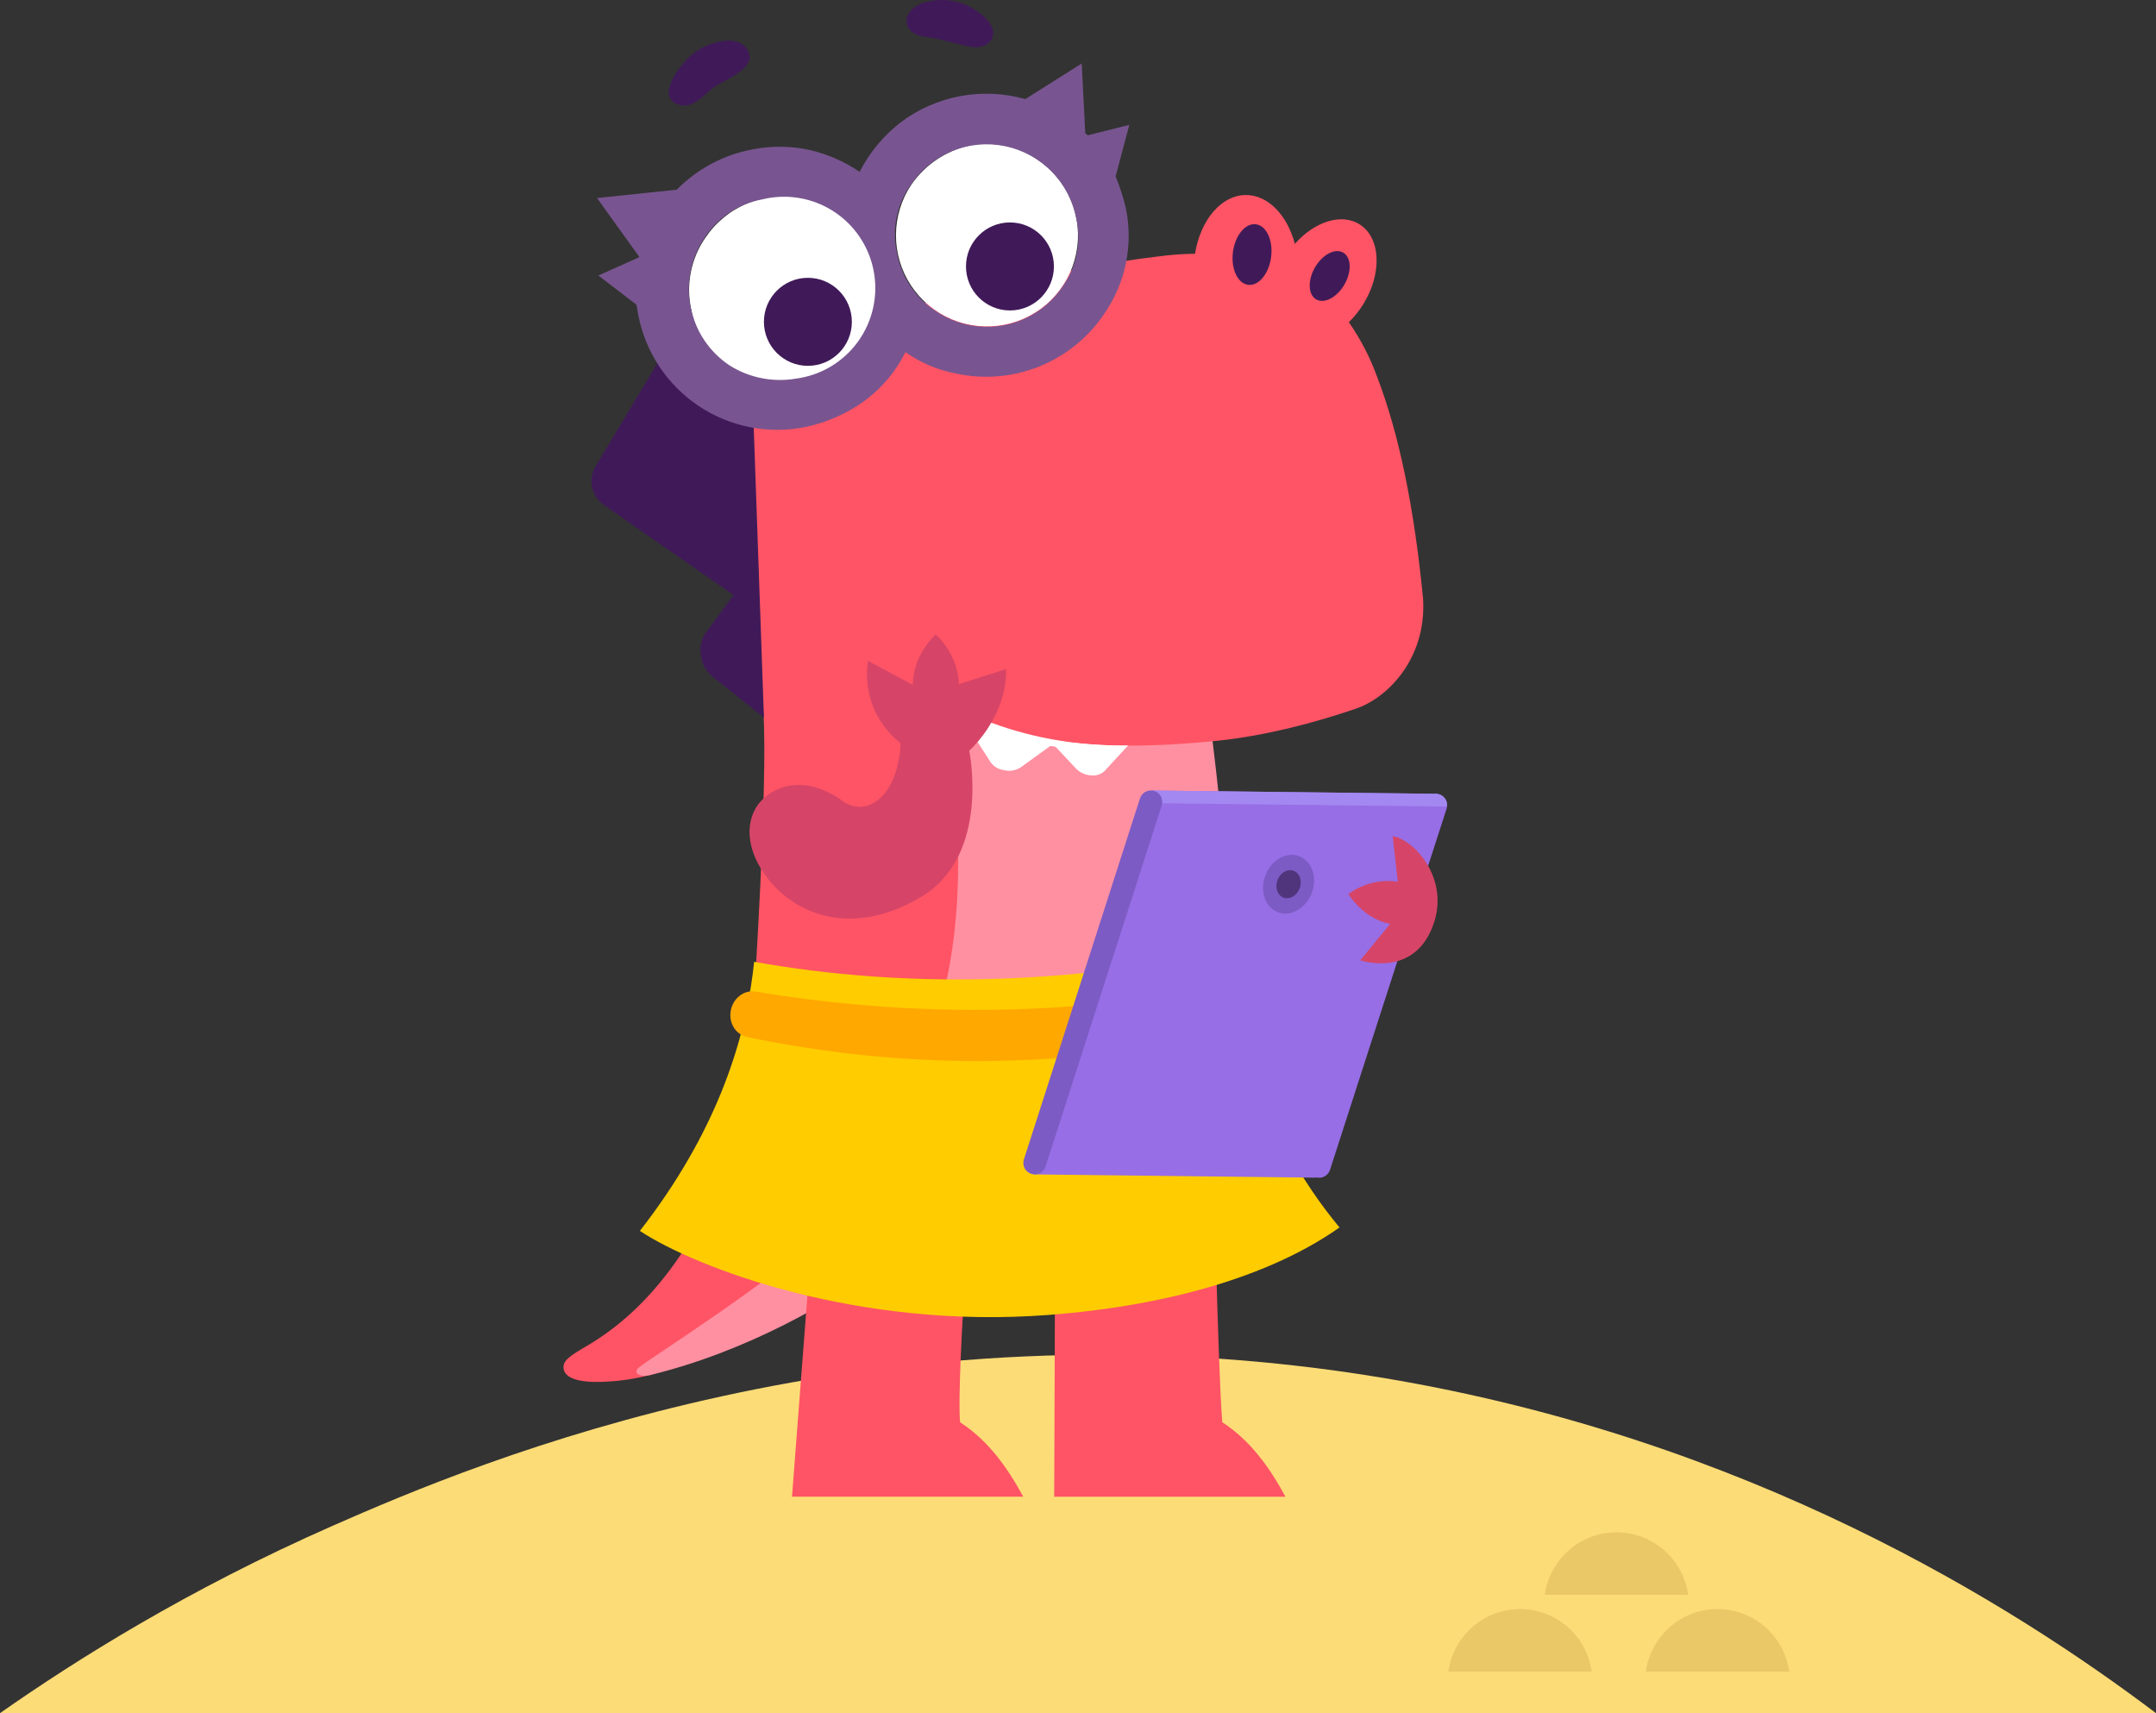 <?xml version="1.0" encoding="UTF-8"?> <!-- Generator: Adobe Illustrator 23.0.4, SVG Export Plug-In . SVG Version: 6.00 Build 0) --> <svg xmlns="http://www.w3.org/2000/svg" xmlns:xlink="http://www.w3.org/1999/xlink" id="Слой_1" x="0px" y="0px" width="260.166px" height="206.694px" viewBox="0 0 260.166 206.694" style="enable-background:new 0 0 260.166 206.694;" xml:space="preserve"><rect x="0" y="0" width="260.166" height="206.694" fill="#333333" stroke="none"/> <style type="text/css"> .st0{fill:#FCDC77;} .st1{fill:#EAC868;} .st2{fill:#FF5465;} .st3{fill:#FF90A1;} .st4{fill:#401A58;} .st5{fill:#FFFFFF;} .st6{fill:#785590;} .st7{fill:#FFCC00;} .st8{fill:#FFA800;} .st9{fill:#D64567;} .st10{fill:#976EE5;} .st11{fill:#A488F2;} .st12{fill:#7C5BC4;} .st13{fill:#51357C;} </style> <g> <path class="st0" d="M0,206.694c9.101-6.375,22.658-14.923,40.204-22.634 c17.384-7.641,65.477-28.02,126.745-17.807 c44.09,7.349,75.864,27.351,93.218,40.441H0z"></path> <path class="st1" d="M192.079,201.679c-0.589-4.259-4.231-7.543-8.65-7.543 s-8.061,3.283-8.65,7.543H192.079z"></path> <path class="st1" d="M215.904,201.679c-0.589-4.259-4.231-7.543-8.65-7.543 c-4.418,0-8.061,3.283-8.65,7.543H215.904z"></path> <path class="st1" d="M203.713,192.418c-0.589-4.259-4.231-7.543-8.65-7.543 s-8.061,3.283-8.65,7.543H203.713z"></path> <g> <path class="st2" d="M108.269,151.065c-5.63,3.669-11.482,6.983-17.523,9.924 c-3.951,2.002-8.074,3.644-12.319,4.906c-1.741,0.452-3.524,0.722-5.321,0.805 c-3.086,0.177-4.993-0.363-5.104-1.622c-0.08-0.914,0.699-1.458,2.831-2.703 c15.887-9.281,20.829-32.363,20.621-39.831 C98.596,123.299,108.11,130.149,108.269,151.065z"></path> <path class="st3" d="M108.027,139.117c2.555-1.287,5.225-2.333,7.974-3.124 c3.164-0.645,4.51,0.531,4.12,3.535c-0.391,3.004-18.567,20.751-41.695,26.384 c-1.486,0.324-2.085-0.401-1.249-0.987c0.827-0.762,16.662-10.739,22.489-16.605 c2.093-2.112,4.196-4.223,6.095-6.43L108.027,139.117z"></path> <path class="st2" d="M123.474,180.579c-1.832-3.4-4.2-6.779-7.62-8.979 c-0.503-5.548,1.885-35.778,1.885-35.778l-18.939,2.634l-3.229,42.123H123.474z"></path> <path class="st2" d="M155.115,180.579c-1.832-3.4-4.2-6.779-7.62-8.979 c-0.503-5.548-1.19-36.266-1.19-36.266l-18.939,2.634l-0.155,42.612H155.115z"></path> <path class="st2" d="M89.015,49.09c-0.172-1.198-0.094-2.418,0.228-3.585 c0.322-1.166,0.882-2.253,1.644-3.193c0.448-0.5,0.972-0.927,1.551-1.266 l0.746-0.395c4.948-1.381,9.992-2.397,15.089-3.04 c11.292-1.528,20.032-1.024,26.076,1.518c2.37,0.956,3.717,2.515,4.069,4.65 c0.122,1.117,0.154,2.242,0.094,3.365c-0.054,1.338-0.017,2.679,0.112,4.012 c0.122,1.119,0.885,4.93,2.285,11.343c1.72,8.082,3.023,14.589,3.913,19.701 c3.346,18.969,4.19,32.597,2.268,40.872c-1.335,6.105-3.446,10.845-6.259,14.282 c-2.968,3.307-6.593,5.956-10.644,7.779c-4.705,1.679-9.638,2.635-14.629,2.835 c-8.514,0.42-14.746-1.368-18.893-5.551c-2.983-3.001-4.887-7.529-5.619-13.485 c-0.234-1.864-0.289-3.824-0.341-5.694l0.117-2.339 c0.192-1.243,0.315-2.495,0.37-3.752c0.887-14.972,1.137-24.669,1.009-29.274 C92.123,83.77,91.017,70.907,89.015,49.09z"></path> <path class="st3" d="M138.399,73.885c1.177-0.046,2.345,0.21,3.395,0.745 c1.717,1.075,2.936,4.59,3.759,10.544c0.025,0.756,0.141,1.507,0.345,2.235 c0.2,0.67,0.344,1.356,0.431,2.05c1.242,10.213,1.608,16.18,1.645,17.483 c0.312,5.261,0.102,10.539-0.628,15.758l-0.675,2.61 c-0.662,2.036-1.583,3.978-2.739,5.78c-3.684,5.578-9.032,8.665-16.052,9.043 s-12.475-0.674-16.19-3.098c-1.546-0.849-2.794-2.152-3.578-3.733 c5.043-7.523,7.574-17.494,7.513-29.829c0.015-3.897-1.5-19.105-1.601-20.505 c-0.089-1.372-0.033-2.75,0.168-4.111c0.566-2.918,2.972-4.29,7.172-4.407 l11.991-0.334C135.875,73.955,137.56,73.908,138.399,73.885z"></path> <path class="st4" d="M84.314,35.488l6.157,2.356l1.712,48.735l-6.015-4.787 c-0.439-0.312-0.806-0.713-1.079-1.177c-0.272-0.464-0.443-0.981-0.501-1.517 c-0.108-0.528-0.095-1.073,0.037-1.595c0.132-0.522,0.381-1.007,0.727-1.42 l3.154-4.295L72.849,60.92c-0.726-0.515-1.229-1.288-1.407-2.16 c-0.178-0.873-0.019-1.781,0.447-2.54L84.314,35.488z"></path> <path class="st5" d="M117.271,88.447l-3.208-4.208l22.893,3.468l-0.15,1.501 l-3.275,3.55c-0.207,0.276-0.482,0.494-0.797,0.634 c-0.315,0.14-0.661,0.196-1.004,0.165c-0.693-0.019-1.352-0.301-1.846-0.788 l-2.819-3.006l-3.754,2.724c-0.304,0.226-0.654,0.383-1.026,0.458 c-0.371,0.075-0.755,0.067-1.123-0.024c-0.383-0.044-0.749-0.183-1.066-0.403 c-0.316-0.22-0.573-0.516-0.748-0.86L117.271,88.447z"></path> <path class="st2" d="M171.729,72.307c-1.06-11-2.901-19.921-5.523-26.765 c-0.85-2.371-2.013-4.61-3.442-6.67c0.62-0.601,1.198-1.3,1.699-2.097 c2.352-3.743,2.171-8.091-0.404-9.711c-2.204-1.387-5.444-0.32-7.808,2.361 c-0.913-3.445-3.206-5.894-5.898-5.894c-2.993,0-5.494,3.025-6.151,7.083 c-1.546,0.022-3.091,0.137-4.628,0.349c-5.657,0.691-11.267,1.719-16.802,3.078 c-6.606,1.498-17.409,3.852-32.299,7.16l13.994,34.942 c5.249,6.889,12.923,11.52,21.461,12.953c5.555,1.059,12.579,1.146,21.271,0.247 c5.691-0.624,11.443-2.139,16.434-3.844 C167.339,84.234,172.124,79.596,171.729,72.307z"></path> <path class="st5" d="M85.12,28.684c1.259-1.87,3.044-3.324,5.129-4.178 c2.085-0.854,4.375-1.07,6.582-0.62c2.207,0.45,4.231,1.545,5.816,3.148 c1.585,1.602,2.66,3.639,3.09,5.854c0.429,2.214,0.193,4.506-0.679,6.586 c-0.872,2.08-2.34,3.854-4.219,5.097c-1.879,1.244-4.084,1.902-6.336,1.89 c-2.252-0.011-4.451-0.691-6.317-1.954c-1.24-0.827-2.302-1.894-3.125-3.138 c-0.823-1.244-1.389-2.64-1.667-4.105c-0.311-1.472-0.319-2.993-0.022-4.468 C83.669,31.319,84.264,29.92,85.12,28.684z"></path> <path class="st5" d="M125.271,19.299c1.795,1.22,3.189,2.946,4.006,4.958 c0.816,2.013,1.019,4.222,0.581,6.349c-0.437,2.127-1.495,4.077-3.039,5.604 c-1.544,1.527-3.505,2.561-5.636,2.973c-2.131,0.412-4.336,0.183-6.337-0.659 c-2.001-0.841-3.708-2.257-4.906-4.068c-1.198-1.811-1.832-3.937-1.823-6.109 c0.009-2.172,0.66-4.293,1.873-6.094c1.662-2.386,4.155-4.063,6.991-4.703 c1.429-0.282,2.899-0.272,4.324,0.028C122.728,17.879,124.078,18.465,125.271,19.299 z"></path> <path class="st6" d="M81.666,22.887l-9.619,1.007l5.066,7.058l0.003,0.091l-4.908,2.199 l4.594,3.522l0.228,1.299c0.435,2.209,1.301,4.311,2.549,6.184 c1.248,1.873,2.854,3.482,4.724,4.732c1.871,1.251,3.97,2.12,6.177,2.557 c2.207,0.437,4.479,0.434,6.685-0.01c2.601-0.542,5.057-1.631,7.206-3.194 c2.066-1.534,3.742-3.535,4.889-5.839c1.821,1.273,3.89,2.148,6.072,2.568 c3.35,0.735,6.844,0.448,10.03-0.824c3.186-1.271,5.918-3.469,7.845-6.309 c1.295-1.847,2.198-3.94,2.653-6.15s0.451-4.49-0.01-6.699 c-0.313-1.295-0.723-2.565-1.227-3.798l1.651-6.215l-5.026,1.262l-0.29-0.275 l-0.425-8.392l-6.811,4.296c-2.565-0.726-5.263-0.847-7.882-0.353 c-2.619,0.494-5.088,1.59-7.212,3.201c-2.046,1.595-3.717,3.619-4.896,5.931 c-1.82-1.243-3.854-2.136-6-2.634c-2.251-0.495-4.578-0.526-6.842-0.092 C87.383,18.645,84.162,20.348,81.666,22.887z M96.412,23.885 c1.478,0.245,2.891,0.789,4.152,1.6c1.261,0.81,2.343,1.87,3.18,3.114 c0.837,1.244,1.412,2.645,1.689,4.119c0.277,1.474,0.251,2.989-0.077,4.452 c-0.328,1.463-0.951,2.844-1.831,4.058c-0.88,1.214-1.998,2.235-3.287,3.001 c-1.288,0.766-2.719,1.261-4.205,1.455c-2.774,0.47-5.625-0.1-8.005-1.602 c-1.207-0.806-2.244-1.842-3.05-3.05c-0.807-1.207-1.367-2.562-1.65-3.987 c-0.283-1.424-0.282-2.891,0.002-4.315c0.284-1.424,0.846-2.778,1.654-3.985 c0.784-1.215,1.808-2.257,3.008-3.063c1.201-0.805,2.553-1.357,3.974-1.621 C93.421,23.699,94.933,23.64,96.412,23.885z M125.172,37.602 c-1.206,0.799-2.557,1.352-3.977,1.627c-1.42,0.275-2.88,0.268-4.296-0.023 c-1.417-0.29-2.762-0.857-3.959-1.669c-1.214-0.781-2.257-1.802-3.063-3 c-0.806-1.198-1.36-2.549-1.627-3.968c-0.323-1.415-0.343-2.882-0.059-4.306 c0.284-1.423,0.866-2.77,1.707-3.953c1.211-1.815,2.934-3.229,4.95-4.063 c2.016-0.834,4.233-1.05,6.372-0.621c2.138,0.429,4.101,1.484,5.64,3.031 c1.538,1.547,2.583,3.516,3.002,5.658c0.325,1.414,0.346,2.881,0.064,4.305 c-0.283,1.423-0.863,2.771-1.703,3.953 C127.415,35.774,126.378,36.803,125.172,37.602z"></path> <path class="st4" d="M111.667,0.26c1.329-0.359,2.731-0.347,4.054,0.035 c1.323,0.381,2.517,1.118,3.451,2.129c1.635,1.92,0.084,3.625-2.04,3.228 c-1.792-0.335-3.443-0.931-5.341-1.193 C108.559,4.143,108.651,1.117,111.667,0.26z"></path> <path class="st4" d="M83.517,6.574c1.421-1.253,5.274-2.705,6.633-0.644 c1.583,2.312-3.105,3.792-4.284,4.823c-1.008,0.82-2.128,2.174-3.58,1.964 C78.633,12.052,82.244,7.527,83.517,6.574z"></path> <path class="st7" d="M161.64,148.092c-2.185-2.629-4.539-5.945-6.639-10.001 c-4.767-9.206-5.974-17.873-6.249-23.468 c-20.192,4.197-39.443,4.671-57.752,1.422c-0.045,0.437-0.095,0.874-0.151,1.314 c-1.099,8.658-4.536,19.462-13.635,31.152 c6.779,4.476,26.295,11.896,49.272,10.141 C142.132,157.458,154.022,153.478,161.64,148.092z"></path> <path class="st8" d="M116.122,128.005c-8.596-0.12-17.327-1.09-25.948-2.885 c-1.384-0.288-2.26-1.683-1.995-3.176c0.239-1.351,1.368-2.356,2.626-2.339 c0.117,0.002,0.237,0.012,0.355,0.032c8.056,1.345,16.235,2.084,24.31,2.196 c10.966,0.153,22.103-0.846,33.103-2.966c0.168-0.033,0.339-0.048,0.507-0.045 c1.153,0.016,2.141,0.856,2.403,2.044c0.333,1.507-0.597,3.069-2.031,3.41 C138.412,126.904,127.199,128.159,116.122,128.005z"></path> <ellipse class="st4" cx="97.489" cy="38.829" rx="5.306" ry="5.31"></ellipse> <ellipse class="st4" cx="121.871" cy="32.147" rx="5.306" ry="5.31"></ellipse> <path class="st5" d="M134.725,90.653c-15.386,0-23.498-6.879-23.579-6.949l0.549-0.634 c0.08,0.069,8.967,7.078,24.419,6.89l-0.801,0.691 C135.115,90.652,134.919,90.653,134.725,90.653z"></path> <ellipse transform="matrix(0.127 -0.992 0.992 0.127 101.389 176.734)" class="st4" cx="151.136" cy="30.745" rx="3.682" ry="2.322"></ellipse> <ellipse transform="matrix(0.499 -0.866 0.866 0.499 51.556 155.725)" class="st4" cx="160.529" cy="33.25" rx="3.261" ry="2.057"></ellipse> <path class="st9" d="M115.718,82.537c0,0,0.046-3.368-2.812-5.987 c0,0-2.754,2.432-2.753,6.076l-5.399-2.887c0,0-1.27,5.742,3.916,9.945 c-0.285,6.334-3.986,8.905-6.823,7.082c0,0-4.785-4.013-9.192-0.855 c-2.514,1.802-2.988,5.327-0.872,8.837c3.163,5.248,10.571,8.777,19.461,3.412 c8.327-5.026,5.714-17.576,5.714-17.576c0.725-0.681,1.527-1.605,2.286-2.777 c1.132-1.747,2.243-4.212,2.159-7.081L115.718,82.537z"></path> <g> <g> <g> <path class="st10" d="M158.758,142.033c0.087,0.028,0.176,0.046,0.264,0.057 l0.289,0.003c0.531-0.05,1.007-0.408,1.182-0.947l14.068-43.577 c0.028-0.088,0.047-0.176,0.057-0.264c0.007-0.058,0.004-0.115,0.004-0.172 c-0-0.035,0.004-0.07,0.001-0.104c-0.003-0.031-0.012-0.06-0.016-0.09 c-0.077-0.498-0.419-0.937-0.931-1.103c-0.082-0.027-0.168-0.047-0.257-0.058 c-0.1-0.012-0.198-0.012-0.294-0.003l-34.133-0.397l-14.219,46.315 l34.008,0.396L158.758,142.033z"></path> <path class="st11" d="M174.618,97.304c0.007-0.057,0.004-0.113,0.004-0.17 c-0-0.036,0.004-0.072,0.001-0.107c-0.002-0.029-0.011-0.057-0.015-0.085 c-0.075-0.5-0.418-0.941-0.932-1.108c-0.082-0.027-0.168-0.047-0.257-0.058 h-0c-0.1-0.012-0.198-0.012-0.294-0.003l-34.133-0.397l0.091,1.523 l35.533,0.413C174.616,97.31,174.618,97.307,174.618,97.304z"></path> <path class="st12" d="M139.301,95.434c-0.724-0.234-1.501,0.163-1.735,0.887 l-13.981,43.47l-0.032,0.102c-0.232,0.721,0.163,1.493,0.881,1.729 l0.001,0.003c0.724,0.234,1.501-0.163,1.735-0.887l14.017-43.569 C140.422,96.445,140.025,95.668,139.301,95.434z"></path> </g> <g> <ellipse transform="matrix(0.357 -0.934 0.934 0.357 0.377 213.837)" class="st12" cx="155.49" cy="106.644" rx="3.617" ry="2.992"></ellipse> <ellipse transform="matrix(0.357 -0.934 0.934 0.357 0.377 213.837)" class="st13" cx="155.49" cy="106.644" rx="1.727" ry="1.428"></ellipse> </g> </g> <path class="st9" d="M173.079,111.199c1.679-5.313-2.391-9.868-5.018-10.312l0.615,5.505 c0,0-3.057-0.654-5.96,1.472c0,0,1.714,2.948,5.031,3.61l-3.608,4.39 C164.139,115.863,170.877,118.165,173.079,111.199z"></path> </g> </g> </g> </svg> 